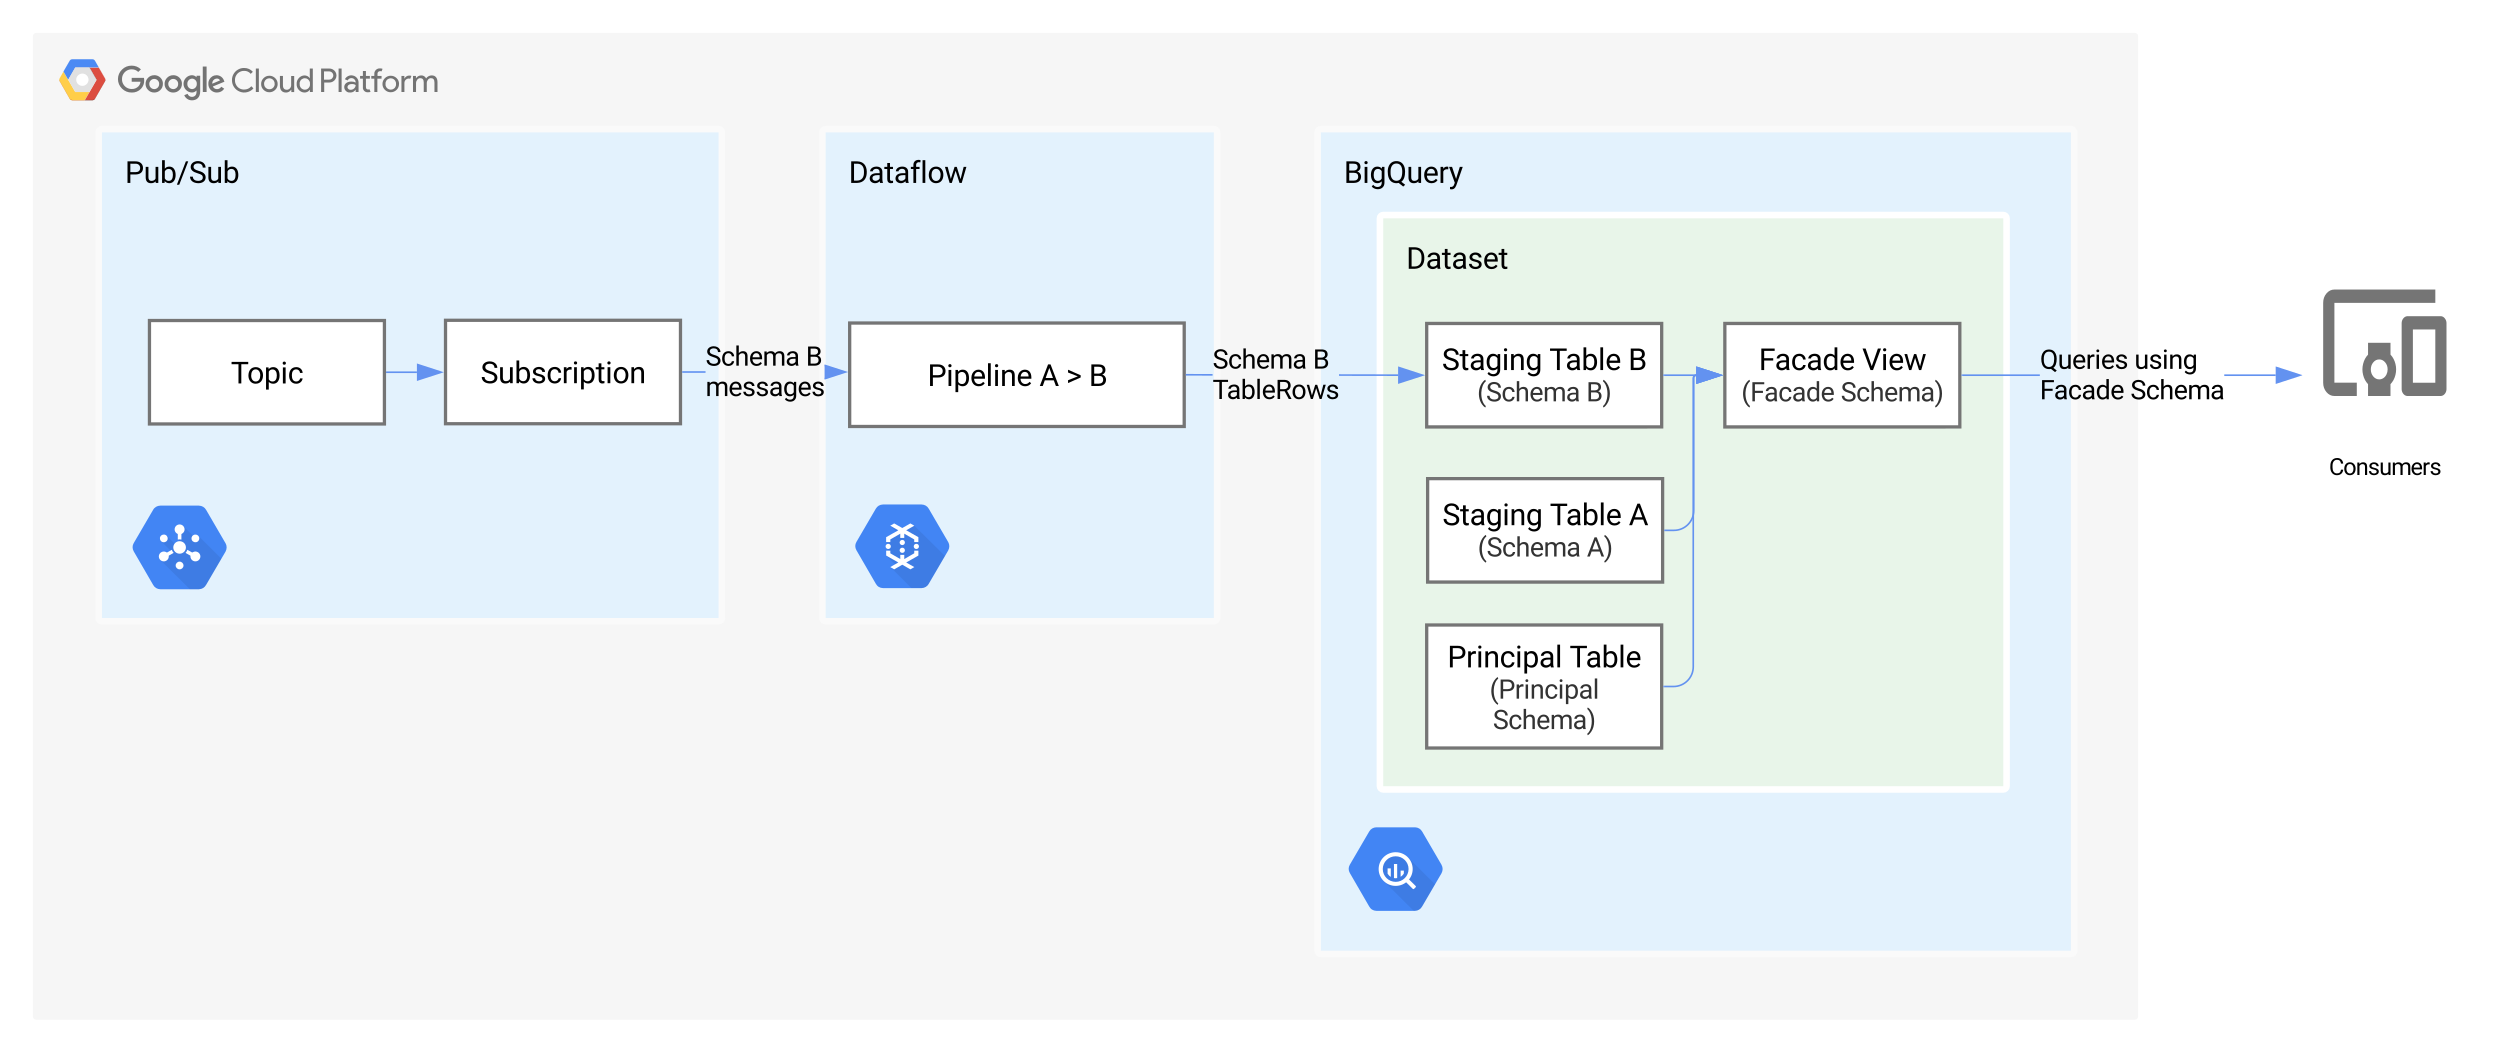 <svg xmlns="http://www.w3.org/2000/svg" xmlns:xlink="http://www.w3.org/1999/xlink" xmlns:lucid="lucid" width="1520" height="640"><g transform="translate(0 0)" lucid:page-tab-id="0_0"><path d="M20 22c0-1.1.9-2 2-2h1276c1.1 0 2 .9 2 2v596c0 1.1-.9 2-2 2H22c-1.1 0-2-.9-2-2z" fill="#f6f6f6"/><path d="M71.72 48.08c.02-2.27.85-4.2 2.48-5.8 1.64-1.6 3.6-2.38 5.87-2.37 1.06 0 2.07.18 3.03.57.97.4 1.84.96 2.58 1.7l-1.63 1.56c-1.13-1.07-2.44-1.6-3.98-1.6-1.06 0-2.07.27-3 .8-.9.55-1.63 1.28-2.15 2.2-.53.93-.76 1.93-.74 3-.02 1.05.2 2.05.74 2.97.52.93 1.24 1.66 2.16 2.2.92.54 1.93.8 3 .8.77.04 1.5-.1 2.22-.37.7-.3 1.33-.7 1.9-1.26.72-.8 1.14-1.73 1.2-2.8h-5.33v-2.33h7.47c.1.46.14.93.14 1.4.07 2-.6 3.75-1.95 5.23-.74.77-1.6 1.35-2.58 1.75-1 .4-2.02.58-3.08.54-2.28 0-4.23-.78-5.87-2.37-1.63-1.6-2.46-3.54-2.48-5.82zm0 0M93.75 45.73c-1.45 0-2.7.52-3.72 1.55C89 48.3 88.5 49.55 88.5 51c0 1.45.52 2.7 1.55 3.72 1.04 1.03 2.28 1.54 3.73 1.54 1.44 0 2.7-.52 3.72-1.54 1.04-1.03 1.54-2.27 1.54-3.73.03-.95-.2-1.84-.66-2.66-.46-.82-1.13-1.47-1.96-1.94-.83-.46-1.72-.7-2.67-.67zm0 8.45c-.55 0-1.06-.16-1.54-.45-.47-.3-.84-.68-1.1-1.17-.25-.5-.36-1.02-.34-1.58 0-.82.3-1.53.88-2.1.57-.6 1.28-.9 2.1-.9.84 0 1.58.3 2.15.9.57.57.87 1.28.87 2.1.02.56-.1 1.1-.35 1.58-.25.5-.62.88-1.1 1.18-.5.3-1 .44-1.57.45zM105.32 45.73c-1.45 0-2.7.52-3.72 1.55-1.04 1.03-1.54 2.27-1.54 3.73s.52 2.7 1.56 3.73c1.03 1.02 2.28 1.54 3.72 1.53 1.45 0 2.7-.52 3.73-1.54 1.04-1.03 1.54-2.27 1.54-3.73.04-.95-.2-1.84-.68-2.66-.48-.83-1.1-1.47-1.93-1.94-.84-.47-1.73-.7-2.68-.67zm0 8.45c-.55 0-1.08-.16-1.56-.45-.5-.3-.83-.68-1.08-1.17-.26-.5-.4-1.02-.37-1.58 0-.82.33-1.53.9-2.1.58-.6 1.3-.9 2.12-.9.83 0 1.54.3 2.12.9.57.57.87 1.28.87 2.1.03.56-.08 1.1-.33 1.58-.26.5-.62.88-1.1 1.18-.5.3-1 .44-1.55.45zM119.5 46.05v.86h-.08c-.37-.38-.78-.68-1.26-.88-.5-.2-1-.3-1.52-.3-1.4.07-2.62.6-3.6 1.63-.96 1.02-1.46 2.23-1.46 3.64 0 1.4.5 2.6 1.47 3.63.97 1.02 2.2 1.56 3.6 1.62.52.02 1.02-.08 1.5-.3.5-.2.93-.5 1.27-.9h.07v.76c0 2-1.1 3.1-2.84 3.1-.57-.02-1.1-.2-1.6-.53-.47-.34-.8-.78-1.02-1.33l-2 .84c.4.95 1 1.7 1.86 2.27.85.57 1.8.85 2.83.84 2.7 0 5-1.6 5-5.5v-9.45h-2.22zm-2.68 8.14c-.55-.02-1.06-.17-1.52-.46-.46-.3-.82-.68-1.08-1.17-.25-.5-.34-1-.32-1.55-.02-.55.07-1.08.32-1.57.26-.5.62-.88 1.08-1.18.46-.3.97-.45 1.52-.47.55.03 1.04.2 1.5.5.46.3.8.7 1.03 1.18.23.48.35 1 .3 1.54.02.53-.07 1.03-.3 1.5-.23.5-.6.88-1.03 1.18-.44.3-.97.46-1.5.5zm0 0M123.28 40.47h2.33v15.47h-2.3zM131.96 54.2c-.56 0-1.06-.13-1.52-.42-.46-.3-.8-.7-1.04-1.2l7.06-2.9-.25-.6c-.3-.98-.9-1.77-1.7-2.4-.84-.6-1.76-.93-2.8-.95-.92 0-1.8.23-2.6.7-.8.5-1.4 1.13-1.84 1.95-.43.82-.62 1.7-.57 2.6-.03.96.2 1.84.66 2.66.46.83 1.1 1.47 1.93 1.94.82.47 1.7.7 2.63.68.88 0 1.73-.2 2.5-.6.8-.43 1.4-1 1.9-1.73l-1.8-1.2c-.27.45-.64.8-1.1 1.07-.46.26-.94.4-1.47.4zm-.2-6.44c.43-.04.82.04 1.2.25.35.2.63.5.8.88l-4.7 2c-.05-.53.04-1.02.27-1.5.23-.47.56-.85 1-1.14.43-.3.9-.45 1.44-.48zm0 0M141.04 48.8c-.02-1.34.28-2.6.94-3.76.67-1.16 1.57-2.08 2.74-2.74 1.17-.67 2.42-1 3.75-.96 1-.02 1.98.17 2.9.58.92.4 1.7 1 2.37 1.75l-1.3 1.24c-.47-.6-1.07-1.06-1.78-1.38-.72-.32-1.43-.46-2.2-.43-1.03-.03-2 .22-2.87.73-.88.5-1.57 1.2-2.05 2.1-.5.9-.72 1.85-.67 2.87-.04 1 .2 1.95.7 2.84.47.88 1.14 1.58 2 2.08.9.5 1.83.75 2.84.73.85 0 1.66-.17 2.42-.5.76-.36 1.42-.85 1.98-1.5l1.28 1.3c-1.03 1.15-2.27 1.9-3.8 2.28-1.5.38-2.98.3-4.43-.26-1.45-.55-2.64-1.46-3.52-2.74-.87-1.27-1.3-2.68-1.3-4.23zm0 0M155.55 55.94V41.66h1.84v14.28zM168.83 51.05c0 1.4-.5 2.58-1.48 3.56-1 .98-2.18 1.48-3.56 1.48-1.4 0-2.56-.5-3.55-1.47-1-.98-1.48-2.16-1.48-3.55 0-1.38.5-2.57 1.48-3.55 1-.98 2.16-1.47 3.54-1.47 1.37 0 2.56.5 3.55 1.47 1 .98 1.48 2.17 1.48 3.55zm-1.84 0c.05-.72-.13-1.4-.52-2-.4-.6-.97-1.04-1.66-1.28-.7-.24-1.38-.24-2.07 0-.7.24-1.24.66-1.63 1.27-.4.62-.6 1.3-.53 2.02 0 .88.3 1.63.93 2.26.63.63 1.38.94 2.28.94.9 0 1.67-.3 2.3-.94.6-.63.93-1.38.93-2.27zM177.13 55.94v-1.36H177c-.33.53-.77.93-1.32 1.23-.55.3-1.15.46-1.77.46-2.52 0-3.72-1.7-3.72-4.1v-6h1.84v5.7c0 2 1 2.72 2.42 2.72.76-.06 1.4-.38 1.9-.97.5-.57.72-1.24.67-2v-5.4h1.85v9.77h-1.74zM180.37 51.05c-.07-1.35.37-2.53 1.27-3.54.9-1 2.02-1.56 3.38-1.65.66-.02 1.28.12 1.88.4.6.3 1.08.73 1.45 1.27h.07l-.07-1.36v-4.5h1.84v14.28h-1.78v-1.36h-.07c-.37.55-.85.97-1.45 1.27-.6.3-1.22.43-1.88.4-1.36-.08-2.5-.64-3.38-1.65-.9-1-1.34-2.2-1.27-3.55zm8.07 0c.1-.72-.06-1.4-.46-2.02-.4-.62-.92-1.04-1.6-1.3-.7-.23-1.4-.23-2.08.02-.7.24-1.24.66-1.63 1.28-.4.63-.55 1.3-.46 2.02-.08.73.08 1.4.47 2.02.4.62.94 1.05 1.63 1.3.7.24 1.38.24 2.07 0 .7-.25 1.22-.68 1.6-1.3.4-.62.57-1.3.47-2.02zM195.23 55.94V41.66h4.88c.8-.03 1.52.15 2.2.52.7.37 1.23.9 1.65 1.55.4.67.6 1.4.62 2.18-.03.8-.2 1.5-.62 2.18-.42.67-.95 1.2-1.64 1.56-.68.37-1.4.54-2.2.52h-3v5.78h-1.85zm4.9-7.54c.7 0 1.3-.24 1.77-.73.48-.5.74-1.08.74-1.76 0-.68-.26-1.27-.74-1.76-.48-.48-1.08-.73-1.77-.73H197v5h3.08zM205.86 55.94V41.66h1.84v14.28zM209.28 53c0-2.23 2-3.42 4.3-3.42.95-.02 1.84.18 2.67.6v-.28c-.05-.6-.25-1.1-.64-1.54-.38-.44-.84-.72-1.42-.83-.57-.12-1.13-.05-1.66.2-.52.26-.92.65-1.17 1.17l-1.68-.72c.46-.9 1.15-1.54 2.05-1.96.9-.43 1.84-.53 2.83-.3 1 .2 1.8.7 2.44 1.47.63.75.95 1.64 1 2.64v5.9h-1.75v-1.36h-.1c-.34.55-.8.97-1.37 1.27-.58.3-1.2.43-1.84.4-.62.07-1.2-.04-1.77-.3-.58-.3-1-.7-1.36-1.23-.33-.52-.52-1.1-.52-1.73zm7-1.27c-.72-.47-1.48-.68-2.33-.63-1.93 0-2.7 1-2.7 1.93.06.5.3.88.68 1.18.4.3.82.44 1.3.38.8 0 1.5-.27 2.08-.82.58-.55.9-1.23.95-2.03zM220.64 52.97v-5.13h-1.72v-1.68h1.72v-3h1.84v3h2.4v1.68h-2.4v5c0 1.1.5 1.58 1.34 1.58.3.02.55-.03.83-.15l.64 1.57c-.5.2-.98.28-1.48.26-.58.07-1.13-.03-1.66-.3s-.92-.66-1.2-1.18c-.27-.52-.4-1.07-.32-1.65zM232.6 41.84l-.62 1.57c-.27-.1-.53-.16-.82-.15-.3-.02-.58.04-.86.2-.27.14-.48.35-.62.62-.13.27-.18.55-.16.86v1.23h2.46v1.68h-2.55v8.1h-1.84v-8.1h-1.85v-1.68h1.84v-1.3c-.03-.6.1-1.18.43-1.7.32-.54.76-.95 1.3-1.23.56-.3 1.13-.4 1.76-.35.52-.03 1.02.06 1.5.26zM242.6 51.05c0 1.4-.47 2.58-1.46 3.56-1 .98-2.2 1.48-3.57 1.48-1.38 0-2.57-.5-3.56-1.47-.98-.98-1.47-2.16-1.47-3.55 0-1.38.5-2.57 1.48-3.55 1-.98 2.2-1.47 3.57-1.47 1.38 0 2.58.5 3.57 1.47 1 .98 1.47 2.17 1.47 3.55zm-1.83 0c.07-.72-.12-1.4-.5-2-.4-.6-.97-1.04-1.66-1.28-.68-.24-1.37-.24-2.06 0-.7.24-1.27.66-1.66 1.27-.4.62-.57 1.3-.5 2.02-.07.72.1 1.4.5 2 .4.6.97 1.04 1.66 1.28.7.23 1.38.23 2.07 0 .7-.24 1.27-.67 1.66-1.28.4-.6.58-1.28.5-2zM244.08 55.94v-9.77h1.77v1.6h.07c.25-.55.67-1 1.17-1.33.5-.33 1.07-.5 1.67-.5.5-.03.95.05 1.38.23l-.7 1.7c-.33-.1-.65-.14-1-.13-.48.02-.92.16-1.33.43-.42.27-.74.6-.95 1.05-.2.43-.32.9-.27 1.38v5.34zm0 0M251.14 46.16h1.75v1.36h.08c.35-.5.78-.9 1.3-1.2.54-.3 1.12-.45 1.72-.47.66-.05 1.26.1 1.84.43.57.35.98.83 1.24 1.44.37-.6.87-1.05 1.47-1.38.6-.34 1.26-.5 1.95-.5 2.4 0 3.5 1.7 3.5 4.12v5.98h-1.84v-5.7c0-2-.78-2.72-2.2-2.72-1.4 0-2.47 1.52-2.47 3v5.4h-1.85v-5.7c0-1.98-.78-2.7-2.18-2.7-1.4 0-2.5 1.52-2.5 3v5.4h-1.85v-9.76z" fill="#737373"/><path d="M54.38 55.95l-2.88 5h-7.52c-.34 0-.64-.1-.94-.26-.3-.18-.53-.4-.7-.7L36.3 49.4c-.17-.3-.26-.6-.26-.93 0-.34.1-.65.26-.94l2.3-4.05 2.85 5 4.32 7.47zm0 0" fill="#ffcc40"/><path d="M63.88 49.4L57.78 60c-.16.3-.4.52-.7.7-.3.16-.6.24-.93.24H51.5l2.88-5 4.32-7.47L54.38 41h5.68l3.77 6.54c.16.3.28.6.28.93 0 .33-.06.64-.22.93z" fill="#da4437"/><path d="M60.06 41h-14.3l-4.3 7.47-2.88-5 3.77-6.53c.16-.3.4-.52.7-.7.3-.16.6-.24.93-.24h12.17c.34 0 .64.08.94.25.3.17.52.4.68.7z" fill="#4284f3"/><path d="M54.38 41l4.32 7.47-4.32 7.48h-8.63l-4.3-7.48 4.3-7.48z" fill="#dfdfdf"/><path d="M46.33 48.47c0-2.06 1.68-3.74 3.75-3.74 2.07 0 3.75 1.68 3.75 3.74 0 2.06-1.68 3.74-3.75 3.74-2.07 0-3.75-1.67-3.75-3.73z" fill="#fff"/><path d="M42.35 37.1c.16-.3.4-.52.7-.7.3-.16.6-.24.93-.24h12.17c.34 0 .64.08.94.25.3.18.52.4.68.7l2.28 3.9-2.28-4.06c-.16-.3-.4-.52-.7-.7-.3-.16-.6-.24-.93-.24H43.98c-.34 0-.64.08-.94.25-.3.17-.53.4-.7.7l-3.76 6.53v.08z" fill="#fff" fill-opacity=".2"/><path d="M41.45 48.47l4.3-7.48H60.1l-.07-.17H45.75l-4.3 7.48" fill="#1a237e" fill-opacity=".2"/><path d="M36.28 47.7l2.3-4 2.87 5 4.3 7.47h8.56l.08-.16h-8.63l-4.3-7.53-2.87-5-2.33 4c-.18.3-.25.65-.23 1 .03-.28.12-.54.26-.78zm0 0" fill="#fff" fill-opacity=".2"/><path d="M51.6 60.78h-7.62c-.34 0-.64-.08-.94-.25-.3-.17-.53-.4-.7-.7L36.3 49.26c-.14-.27-.23-.55-.26-.85-.02.35.07.7.26 1L42.35 60c.16.3.4.52.7.7.3.16.6.24.93.24h7.52z" fill="#be360c"/><path d="M58.8 48.47L54.46 41h-.1l4.33 7.47zM63.88 49.25l-6.1 10.6c-.16.28-.4.5-.7.68-.3.17-.6.25-.93.25H51.6l-.1.16h4.65c.34 0 .64-.08.94-.25.3-.18.52-.4.68-.7l6.1-10.6c.18-.3.25-.63.23-1-.02.3-.1.6-.22.85zm0 0" fill="#3e2723"/><path d="M60.06 41.15l3.77 6.55c.14.27.23.55.25.85.03-.35-.07-.7-.25-1L60.06 41h-5.68l.1.15M54.38 56.1l4.4-7.63h-.08l-4.32 7.48-2.88 5h.1z" fill="#fff"/><path d="M63.88 47.54L60.06 41l-2.28-4.06c-.16-.3-.4-.52-.7-.7-.3-.16-.6-.24-.93-.24H43.98c-.34 0-.64.08-.94.25-.3.17-.53.4-.7.7l-6.06 10.6c-.17.28-.26.6-.26.93 0 .33.1.64.26.93L42.35 60c.16.3.4.52.7.7.3.16.6.24.93.24h12.17c.34 0 .64-.08.94-.25.3-.18.52-.4.68-.7l6.1-10.6c.16-.28.25-.6.25-.92 0-.34-.1-.65-.25-.94z" fill="url(#a)"/><path d="M500 80.5c0-1.1.9-2 2-2h236c1.1 0 2 .9 2 2v295.23c0 1.1-.9 2-2 2H502c-1.1 0-2-.9-2-2z" stroke="#fafafa" stroke-width="4" fill="#e3f2fd"/><use xlink:href="#b" transform="matrix(1,0,0,1,516,94.513) translate(0 16.699)"/><path d="M516.6 196.4H720v62.9H516.6z" stroke="#757575" stroke-width="2" fill="#fff"/><use xlink:href="#c" transform="matrix(1,0,0,1,521.588,201.408) translate(42.358 33.262)"/><use xlink:href="#d" transform="matrix(1,0,0,1,521.588,201.408) translate(110.377 33.262)"/><use xlink:href="#e" transform="matrix(1,0,0,1,521.588,201.408) translate(126.575 33.262)"/><use xlink:href="#f" transform="matrix(1,0,0,1,521.588,201.408) translate(140.436 33.262)"/><path d="M576.5 329.56l-11.8-20.23c-.9-1.63-2.5-2.55-4.4-2.6h-23.43c-1.9.05-3.5.97-4.4 2.6L520.7 329.5c-.93 1.58-.93 3.4 0 5.04l11.77 20.33c.9 1.68 2.45 2.64 4.4 2.7h23.44c1.9-.06 3.5-1.02 4.4-2.7l11.8-20.18c.9-1.7.9-3.52 0-5.14z" stroke="#000" stroke-opacity="0" fill="#4285f4"/><path d="M555.9 319.6l-7.27 1.68-7.36-1.67 4.04 4-6.53 6 1.7 1.7-1.6 2.05 2.04 1.97-2.13 2.47 6.18 6.06-3.68.9 12.9 12.8h6.15c1.9-.08 3.5-1.03 4.4-2.7l9.8-16.8z" stroke="#000" stroke-opacity="0" fill-opacity=".07"/><path d="M558.73 332.2c0 .88-.7 1.6-1.6 1.6-.87 0-1.58-.72-1.58-1.6 0-.86.7-1.57 1.6-1.57.87 0 1.58.7 1.58 1.58zM541.63 332.2c0 .88-.72 1.6-1.6 1.6-.87 0-1.6-.72-1.6-1.6 0-.86.73-1.57 1.6-1.57.88 0 1.6.7 1.6 1.58zM550.18 329.84c0 .87-.7 1.58-1.6 1.58-.87 0-1.6-.7-1.6-1.58 0-.87.73-1.58 1.6-1.58.9 0 1.6.7 1.6 1.58zM550.18 334.58c0 .87-.7 1.58-1.6 1.58-.87 0-1.6-.7-1.6-1.58 0-.87.73-1.58 1.6-1.58.9 0 1.6.7 1.6 1.58z" stroke="#000" stroke-opacity="0" fill="#fff"/><path d="M551 322.4l4.9-2.78-2.37-1.36h-.06l-4.88 2.78-4.9-2.78h-.05l-2.37 1.36 4.9 2.8-7.4 4.2v2.96h2.54v-1.6l6.05-3.5v2.6h2.43v-2.6l6.06 3.5v1.6h2.53v-2.97l-7.4-4.2zM555.86 336.4l-6.06 3.5v-2.54h-2.43v2.55l-6.05-3.5v-1.6h-2.53v2.97l7.4 4.2-4.92 2.8 2.37 1.37h.06l4.9-2.8 4.87 2.8h.06l2.37-1.36-4.92-2.8 7.4-4.2v-2.97h-2.52v1.6z" stroke="#000" stroke-opacity="0" fill="#fff"/><path d="M60 80.5c0-1.1.9-2 2-2h374.9c1.12 0 2 .9 2 2v295.23c0 1.1-.88 2-2 2H62c-1.1 0-2-.9-2-2z" stroke="#fafafa" stroke-width="4" fill="#e3f2fd"/><use xlink:href="#g" transform="matrix(1,0,0,1,76,94.513) translate(0 16.699)"/><path d="M137.1 330.25l-11.77-20.23c-.92-1.63-2.52-2.54-4.4-2.6H97.47c-1.9.06-3.5.97-4.4 2.6L81.3 330.2c-.92 1.58-.92 3.4 0 5.03l11.78 20.34c.9 1.67 2.46 2.64 4.4 2.7h23.44c1.9-.06 3.5-1.03 4.4-2.7l11.8-20.18c.9-1.7.9-3.52 0-5.15z" stroke="#000" stroke-opacity="0" fill="#4285f4"/><path d="M120.46 325.65l-2.6.57-6.53-6.46-2.08 3.85-1.15 4.47 1.93 1.9-3.67.76-5.05-5-3.44 3.23 6.3 6.23-6.67 5.26 17.95 17.8h5.5c1.88-.1 3.48-1.05 4.4-2.7l9.24-15.9z" stroke="#000" stroke-opacity="0" fill-opacity=".07"/><path d="M117.62 325.33c1.14-.65 2.6-.27 3.24.86.66 1.1.27 2.55-.87 3.2-1.14.65-2.6.26-3.25-.86-.66-1.13-.27-2.57.87-3.2M98.4 329.38c-1.13-.65-1.52-2.1-.86-3.2.65-1.13 2.1-1.52 3.24-.87 1.14.66 1.53 2.1.87 3.22-.65 1.13-2.1 1.5-3.24.86M111.57 343.82c0 1.3-1.06 2.35-2.38 2.34-1.32 0-2.38-1.05-2.38-2.35s1.07-2.34 2.38-2.34c1.3 0 2.37 1.06 2.37 2.35M109.2 327.95c.4 0 .72.04 1.1.12v-6.2h-2.2v6.2c.38-.08.7-.12 1.1-.12zM113.92 334.28c-.24.73-.58 1.32-1.1 1.88l5.44 3.1 1.1-1.9zM104.48 334.28l-5.44 3.1 1.1 1.87 5.44-3.1c-.53-.55-.87-1.14-1.1-1.87zM113.04 332.84c0 2.1-1.72 3.8-3.84 3.8s-3.84-1.7-3.84-3.8c0-2.1 1.72-3.8 3.84-3.8s3.84 1.7 3.84 3.8" stroke="#000" stroke-opacity="0" fill="#fff"/><path d="M98.1 335.74c1.43-.83 3.27-.34 4.1 1.1.84 1.42.35 3.24-1.1 4.07-1.44.84-3.28.35-4.12-1.08-.83-1.43-.34-3.26 1.1-4.08M117.3 340.9c-1.45-.8-1.94-2.64-1.1-4.07.82-1.43 2.67-1.92 4.1-1.1 1.46.83 1.95 2.66 1.12 4.1-.83 1.42-2.68 1.9-4.12 1.08M112.22 321.86c0 1.64-1.35 2.98-3.02 2.98s-3.02-1.34-3.02-2.98c0-1.65 1.35-3 3.02-3s3.02 1.35 3.02 3" stroke="#000" stroke-opacity="0" fill="#fff"/><path d="M270.87 194.73h142.86v62.9H270.87z" stroke="#757575" stroke-width="2" fill="#fff"/><use xlink:href="#h" transform="matrix(1,0,0,1,275.866,199.733) translate(16.297 33.262)"/><path d="M235.23 226.32h18.25M235.24 226.32h-.5" stroke="#6392f0" fill="none"/><path d="M268.25 226.32l-14.27 4.63v-9.27z" stroke="#6392f0" fill="#6392f0"/><path d="M801.1 80.5c0-1.1.88-2 2-2h456c1.1 0 2 .9 2 2V578c0 1.1-.9 2-2 2h-456c-1.12 0-2-.9-2-2z" stroke="#fafafa" stroke-width="4" fill="#e3f2fd"/><use xlink:href="#i" transform="matrix(1,0,0,1,817.088,94.513) translate(0 16.699)"/><path d="M876.45 525.8l-11.77-20.2c-.92-1.63-2.52-2.55-4.4-2.6h-23.43c-1.88.05-3.48.97-4.4 2.6l-11.76 20.15c-.93 1.58-.93 3.4 0 5.03l11.76 20.32c.9 1.68 2.45 2.64 4.4 2.7h23.42c1.88-.06 3.48-1.02 4.4-2.7l11.77-20.16c.9-1.68.9-3.5 0-5.13z" stroke="#000" stroke-opacity="0" fill="#4285f4"/><path d="M864.68 551.1l7.84-13.45L856 521.27l-7.44-1.96-6.64 2.45-2.6 6.62 2.07 7.4 18.17 18h.73c1.9-.06 3.5-1.03 4.38-2.68z" stroke="#000" stroke-opacity="0" fill-opacity=".07"/><path d="M848.56 518.15c-5.7 0-10.34 4.58-10.34 10.23 0 5.66 4.64 10.24 10.34 10.24s10.35-4.58 10.35-10.24c0-5.65-4.63-10.23-10.34-10.23m0 18.02c-4.34 0-7.84-3.48-7.84-7.8 0-4.27 3.5-7.75 7.84-7.75 4.35 0 7.84 3.48 7.84 7.76 0 4.3-3.5 7.8-7.84 7.8" stroke="#000" stroke-opacity="0" fill="#fff"/><path d="M843.66 528v3.18c.5.84 1.1 1.46 1.95 1.97V528zM847.53 525.3v8.58c.67.13 1.27.13 1.95 0v-8.58zM851.58 529.32v3.78c.86-.54 1.47-1.18 1.96-2.06v-1.72zM856 534.7l-1.06 1.06c-.2.2-.2.5 0 .68l4.06 4.02c.2.2.5.2.7 0l1.06-1.06c.2-.2.2-.48 0-.68l-4.07-4.02c-.2-.2-.5-.2-.7 0" stroke="#000" stroke-opacity="0" fill="#fff"/><path d="M839 132.73c0-1.1.9-2 2-2h377c1.1 0 2 .9 2 2V478c0 1.1-.9 2-2 2H841c-1.1 0-2-.9-2-2z" stroke="#fff" stroke-width="4" fill="#e8f5e9"/><use xlink:href="#j" transform="matrix(1,0,0,1,855,146.733) translate(0 16.699)"/><path d="M850.05 227.6v1l-35.93-.07v-1zm-112.8-.2v1l-15.75-.04v-1zM721.5 227.36v1h-.5v-1zM864.8 228.12l-14.26 4.6v-9.26z" fill="#6392f0"/><path d="M866.43 228.12l-16.4 5.3.03-10.65zm-15.4 3.92l12.16-3.92-12.15-3.97z" fill="#6392f0"/><use xlink:href="#k" transform="matrix(1,0,0,1,737.251,209.468) translate(0 14.638)"/><use xlink:href="#l" transform="matrix(1,0,0,1,737.251,209.468) translate(60.985 14.638)"/><use xlink:href="#m" transform="matrix(1,0,0,1,737.251,209.468) translate(0 33.127)"/><path d="M428.97 226.68h-13.74v-1h13.74z" fill="#6392f0"/><path d="M415.24 226.68h-.5v-1h.5zM513.97 226.18l-12.62 4.1v-8.2z" fill="#6392f0"/><path d="M515.6 226.18l-14.25 4.63v-1.05l11-3.57-11-3.57v-1.04z" fill="#6392f0"/><use xlink:href="#k" transform="matrix(1,0,0,1,428.967,207.692) translate(0 14.638)"/><use xlink:href="#n" transform="matrix(1,0,0,1,428.967,207.692) translate(60.985 14.638)"/><use xlink:href="#o" transform="matrix(1,0,0,1,428.967,207.692) translate(0 33.127)"/><path d="M90.87 194.87h142.86v62.9H90.87z" stroke="#757575" stroke-width="2" fill="#fff"/><use xlink:href="#p" transform="matrix(1,0,0,1,95.866,199.868) translate(44.488 33.262)"/><path d="M867.43 196.67h142.87v62.9H867.43z" stroke="#757575" stroke-width="2" fill="#fff"/><use xlink:href="#q" transform="matrix(1,0,0,1,872.429,201.672) translate(4.247 23.324)"/><use xlink:href="#r" transform="matrix(1,0,0,1,872.429,201.672) translate(69.55 23.324)"/><use xlink:href="#s" transform="matrix(1,0,0,1,872.429,201.672) translate(117.547 23.324)"/><use xlink:href="#t" transform="matrix(1,0,0,1,872.429,201.672) translate(25.657 42.356)"/><use xlink:href="#u" transform="matrix(1,0,0,1,872.429,201.672) translate(92.035 42.356)"/><path d="M1048.7 196.67h142.87v62.9H1048.7z" stroke="#757575" stroke-width="2" fill="#fff"/><use xlink:href="#v" transform="matrix(1,0,0,1,1053.705,201.672) translate(15.66 23.324)"/><use xlink:href="#w" transform="matrix(1,0,0,1,1053.705,201.672) translate(78.458 23.324)"/><use xlink:href="#x" transform="matrix(1,0,0,1,1053.705,201.672) translate(4.999 42.356)"/><use xlink:href="#y" transform="matrix(1,0,0,1,1053.705,201.672) translate(65.437 42.356)"/><path d="M1011.8 228.12h19.52" stroke="#6392f0" fill="none"/><path d="M1011.8 228.62h-.5v-1h.5z" fill="#6392f0"/><path d="M1046.1 228.12l-14.28 4.64v-9.27z" stroke="#6392f0" fill="#6392f0"/><path d="M867.43 380h142.87v74.8H867.43z" stroke="#757575" stroke-width="2" fill="#fff"/><use xlink:href="#z" transform="matrix(1,0,0,1,872.429,385) translate(7.604 20.762)"/><use xlink:href="#A" transform="matrix(1,0,0,1,872.429,385) translate(81.854 20.762)"/><use xlink:href="#B" transform="matrix(1,0,0,1,872.429,385) translate(33.215 39.794)"/><use xlink:href="#C" transform="matrix(1,0,0,1,872.429,385) translate(35.218 58.283)"/><path d="M1240.22 228.62h-47.15v-1h47.15zm143.4 0h-31.27v-1h31.27z" fill="#6392f0"/><path d="M1193.08 228.62h-.5v-1h.5zM1398.38 228.12l-14.26 4.64v-9.27z" fill="#6392f0"/><path d="M1400 228.12l-16.38 5.33V222.8zm-15.38 3.95l12.14-3.95-12.14-3.94z" fill="#6392f0"/><g><use xlink:href="#D" transform="matrix(1,0,0,1,1240.223,209.633) translate(0 14.638)"/><use xlink:href="#E" transform="matrix(1,0,0,1,1240.223,209.633) translate(57.472 14.638)"/><use xlink:href="#F" transform="matrix(1,0,0,1,1240.223,209.633) translate(0 33.127)"/><use xlink:href="#G" transform="matrix(1,0,0,1,1240.223,209.633) translate(55.045 33.127)"/></g><path d="M1011.8 417.4h5.7c6.63 0 12-5.37 12-12V229.94c0-1 .82-1.82 1.82-1.82" stroke="#6392f0" fill="none"/><path d="M1011.8 417.9h-.5v-1h.5z" fill="#6392f0"/><path d="M1046.1 228.12l-14.28 4.64v-9.27z" stroke="#6392f0" fill="#6392f0"/><g filter="url(#H)"><path d="M1400 150.08c0-1.1.9-2 2-2h96c1.1 0 2 .9 2 2v154.65c0 1.1-.9 2-2 2h-96c-1.1 0-2-.9-2-2z" fill="#fff"/><path d="M1419.32 183.14h61.36v-8.1h-61.36c-1.88 0-3.5.8-4.83 2.38-1.34 1.58-2 3.5-2 5.72v48.54c0 2.23.66 4.14 2 5.72 1.33 1.58 2.93 2.37 4.82 2.37h13.63v-8.1h-13.63zm34.1 24.27h-13.65v7.2c-1.46 1.55-2.46 3.42-3 5.65-.56 2.22-.56 4.45 0 6.68.54 2.22 1.54 4.1 3 5.63v7.2h13.64v-7.2c1.47-1.53 2.47-3.4 3.02-5.63.55-2.23.55-4.46 0-6.68-.55-2.23-1.55-4.1-3-5.64zm-6.83 22.26c-1.42 0-2.63-.6-3.63-1.78-1-1.2-1.5-2.62-1.5-4.3 0-1.67.5-3.1 1.5-4.28 1-1.2 2.2-1.78 3.62-1.78 1.4 0 2.6.6 3.6 1.78 1 1.18 1.5 2.6 1.5 4.3 0 1.08-.22 2.08-.68 3.02-.46.94-1.07 1.7-1.87 2.23-.8.54-1.65.8-2.56.8zm37.5-38.43h-20.46c-.92.08-1.7.5-2.35 1.26-.65.76-1 1.7-1.07 2.77v40.45c.06 1.1.42 2.02 1.07 2.8.64.76 1.42 1.17 2.34 1.25h20.45c.9-.08 1.7-.5 2.34-1.26.64-.76 1-1.7 1.06-2.78v-40.45c-.06-1.08-.42-2-1.07-2.78-.64-.78-1.43-1.2-2.34-1.27zm-3.42 40.45h-13.63v-32.36h13.63z" fill="#757575"/><use xlink:href="#I" transform="matrix(1,0,0,1,1400,259.733) translate(15.998 28.058)"/></g><path d="M868 291h142.87v62.9H868z" stroke="#757575" stroke-width="2" fill="#fff"/><g><use xlink:href="#q" transform="matrix(1,0,0,1,873,296) translate(3.979 23.324)"/><use xlink:href="#r" transform="matrix(1,0,0,1,873,296) translate(69.282 23.324)"/><use xlink:href="#J" transform="matrix(1,0,0,1,873,296) translate(117.279 23.324)"/><use xlink:href="#t" transform="matrix(1,0,0,1,873,296) translate(25.422 42.356)"/><use xlink:href="#K" transform="matrix(1,0,0,1,873,296) translate(91.8 42.356)"/></g><path d="M1012.37 322.45h5.42c6.6 0 12-5.37 12-12v-80.8c0-.84.67-1.53 1.52-1.53" stroke="#6392f0" fill="none"/><path d="M1012.38 322.95h-.5v-1h.5z" fill="#6392f0"/><path d="M1046.1 228.12l-14.28 4.64v-9.27z" stroke="#6392f0" fill="#6392f0"/><defs><radialGradient gradientUnits="userSpaceOnUse" id="a" fx="-148792.8" fy="160778" cx="150112.8" cy="-160138" r="13849.6"><stop offset="0%" stop-color="#fff" stop-opacity=".1"/><stop offset="100%" stop-color="#fff" stop-opacity="0"/></radialGradient><path d="M1222-777c17 480-206 763-650 777H169v-1456h411c408 9 627 269 642 679zm-190 4c3-312-149-522-447-525H361v1141h202c308 0 473-209 469-531v-85" id="L"/><path d="M561-1102c238-4 403 126 403 351v498c0 99 13 178 38 237V0H808c-11-21-19-59-26-114C696-25 593 20 474 20c-199 0-368-130-365-320 4-251 214-359 490-356h180v-85c-1-135-86-212-229-212-115 0-232 67-233 171H131c20-205 206-316 430-320zM294-326c0 117 90 185 207 185 122 0 239-75 278-162v-222H634c-227 0-340 66-340 199" id="M"/><path d="M456 20C285 20 205-92 206-268v-671H9v-143h197v-262h185v262h202v143H391v671c-9 125 92 149 207 118V0c-49 13-96 20-142 20" id="N"/><path d="M704-1390c-164-38-297 28-288 194v114h231v143H416V0H231v-939H60v-143h171v-111c-12-274 208-416 483-347" id="O"/><path d="M341 0H156v-1536h185V0" id="P"/><path d="M584 20C278 26 81-227 91-551c10-320 175-545 491-551 308-5 503 247 494 573-9 322-175 543-492 549zm-2-970c-208 0-305 185-305 421 0 216 106 398 307 398 211 0 307-186 307-420 0-214-109-399-309-399" id="Q"/><path d="M1098-255l208-827h185L1176 0h-150L763-820 507 0H357L43-1082h184l213 810 252-810h149" id="R"/><g id="b"><use transform="matrix(0.009,0,0,0.009,0,0)" xlink:href="#L"/><use transform="matrix(0.009,0,0,0.009,11.804,0)" xlink:href="#M"/><use transform="matrix(0.009,0,0,0.009,21.595,0)" xlink:href="#N"/><use transform="matrix(0.009,0,0,0.009,27.475,0)" xlink:href="#M"/><use transform="matrix(0.009,0,0,0.009,37.266,0)" xlink:href="#O"/><use transform="matrix(0.009,0,0,0.009,43.515,0)" xlink:href="#P"/><use transform="matrix(0.009,0,0,0.009,47.883,0)" xlink:href="#Q"/><use transform="matrix(0.009,0,0,0.009,58.148,0)" xlink:href="#R"/></g><path d="M1216-1011c-1 297-202 441-512 441H361V0H169v-1456h537c297-6 510 164 510 445zm-192 2c1-178-126-288-307-289H361v571h345c196 1 318-92 318-282" id="S"/><path d="M341 0H156v-1082h185V0zm-91-1264c-68 0-108-42-109-105 0-62 41-107 109-107s110 44 110 107-42 105-110 105" id="T"/><path d="M632-1102c291 0 422 251 422 573 0 297-141 548-419 549-131 0-235-42-310-125v521H140v-1498h169l9 120c75-93 180-140 314-140zm-53 971c207 0 290-180 290-419 0-218-92-395-292-395-112 0-196 50-252 149v517c55 99 140 148 254 148" id="U"/><path d="M599-131c141 0 220-65 285-146l113 88C906-50 770 20 589 20 281 21 93-214 93-545c0-223 93-397 233-485 74-48 154-72 240-72 300 2 449 218 445 537v77H278c0 197 129 357 321 357zm227-509c-3-180-88-310-260-310-170 0-264 140-282 310h542" id="V"/><path d="M589-945c-131 0-219 81-264 174V0H140v-1082h175l6 136c83-104 191-156 324-156 229 0 346 129 346 387V0H806v-716c-2-153-65-229-217-229" id="W"/><g id="c"><use transform="matrix(0.009,0,0,0.009,0,0)" xlink:href="#S"/><use transform="matrix(0.009,0,0,0.009,11.355,0)" xlink:href="#T"/><use transform="matrix(0.009,0,0,0.009,15.724,0)" xlink:href="#U"/><use transform="matrix(0.009,0,0,0.009,25.822,0)" xlink:href="#V"/><use transform="matrix(0.009,0,0,0.009,35.358,0)" xlink:href="#P"/><use transform="matrix(0.009,0,0,0.009,39.727,0)" xlink:href="#T"/><use transform="matrix(0.009,0,0,0.009,44.095,0)" xlink:href="#W"/><use transform="matrix(0.009,0,0,0.009,54.026,0)" xlink:href="#V"/></g><path d="M973-380H363L226 0H28l556-1456h168L1309 0h-197zM421-538h495l-248-681" id="X"/><use transform="matrix(0.009,0,0,0.009,0,0)" xlink:href="#X" id="d"/><path d="M795-650L134-909v-190l854 378v146L134-196v-192" id="Y"/><use transform="matrix(0.009,0,0,0.009,0,0)" xlink:href="#Y" id="e"/><path d="M1160-420C1159-145 963 0 674 0H169v-1456h476c294-1 476 112 476 388 0 153-99 253-216 302 146 38 255 167 255 346zM678-157c171 2 289-95 289-261 0-175-95-263-286-263H361v524h317zm250-912c-2-172-104-229-283-229H361v463h290c157 3 278-84 277-234" id="Z"/><use transform="matrix(0.009,0,0,0.009,0,0)" xlink:href="#Z" id="f"/><path d="M491 20c-241-1-355-148-355-398v-704h185v699c0 164 67 246 200 246 141 0 235-53 282-158v-787h185V0H812l-4-107C736-22 630 20 491 20" id="aa"/><path d="M634-1102c292 0 422 254 422 573 0 298-143 547-420 549-137 0-242-48-317-145L310 0H140v-1536h185v573c75-93 178-139 309-139zm-44 965c207 0 281-175 281-413 0-224-79-395-283-395-122 0-210 57-263 170v468c57 113 145 170 265 170" id="ab"/><path d="M177 125H18l608-1581h158" id="ac"/><path d="M631-137c179 0 314-70 314-231 0-71-25-127-75-166s-141-77-272-115c-165-47-285-106-360-175s-112-154-112-255c0-245 231-397 495-397 206 0 369 89 449 218 43 68 65 142 65 223H942c0-184-129-283-321-283-172 0-299 76-301 236 0 59 26 109 76 150s135 78 256 113c205 59 345 116 436 256 35 53 50 119 50 193-2 256-231 398-507 390C333 12 90-129 80-422h193c0 187 160 285 358 285" id="ad"/><g id="g"><use transform="matrix(0.009,0,0,0.009,0,0)" xlink:href="#S"/><use transform="matrix(0.009,0,0,0.009,11.355,0)" xlink:href="#aa"/><use transform="matrix(0.009,0,0,0.009,21.278,0)" xlink:href="#ab"/><use transform="matrix(0.009,0,0,0.009,31.377,0)" xlink:href="#ac"/><use transform="matrix(0.009,0,0,0.009,38.795,0)" xlink:href="#ad"/><use transform="matrix(0.009,0,0,0.009,49.474,0)" xlink:href="#aa"/><use transform="matrix(0.009,0,0,0.009,59.396,0)" xlink:href="#ab"/></g><path d="M538-131c121 0 232-49 232-156 0-50-20-88-56-117-73-60-334-92-420-143-92-55-162-110-162-238 0-190 192-317 400-317 223 0 414 129 413 338H759c0-108-110-186-227-186-119 0-215 53-215 159 0 45 18 78 53 101 76 52 331 90 416 139 98 57 169 115 169 251C955-92 760 20 538 20c-176 0-314-68-386-174-38-55-57-115-57-179h185c6 129 116 202 258 202" id="ae"/><path d="M277-555c0 244 77 420 297 424 127 2 249-93 255-210h175C980-127 805 20 574 20 258 20 81-222 92-562c11-319 164-533 481-540 237-5 426 165 431 392H829c-7-133-115-242-256-240-209 4-296 166-296 395" id="af"/><path d="M663-916c-163-27-288 18-338 148V0H140v-1082h180l3 125c61-97 147-145 258-145 36 0 63 5 82 14v172" id="ag"/><g id="h"><use transform="matrix(0.009,0,0,0.009,0,0)" xlink:href="#ad"/><use transform="matrix(0.009,0,0,0.009,10.679,0)" xlink:href="#aa"/><use transform="matrix(0.009,0,0,0.009,20.602,0)" xlink:href="#ab"/><use transform="matrix(0.009,0,0,0.009,30.7,0)" xlink:href="#ae"/><use transform="matrix(0.009,0,0,0.009,39.981,0)" xlink:href="#af"/><use transform="matrix(0.009,0,0,0.009,49.403,0)" xlink:href="#ag"/><use transform="matrix(0.009,0,0,0.009,55.494,0)" xlink:href="#T"/><use transform="matrix(0.009,0,0,0.009,59.862,0)" xlink:href="#U"/><use transform="matrix(0.009,0,0,0.009,69.961,0)" xlink:href="#N"/><use transform="matrix(0.009,0,0,0.009,75.841,0)" xlink:href="#T"/><use transform="matrix(0.009,0,0,0.009,80.209,0)" xlink:href="#Q"/><use transform="matrix(0.009,0,0,0.009,90.475,0)" xlink:href="#W"/></g><path d="M521 20C240 20 96-239 96-550c0-303 147-552 427-552 132 0 235 47 309 140l9-120h169V-26c4 277-183 454-459 452-165-1-334-81-400-187l96-111c79 98 176 147 291 147 180 1 288-109 286-290v-93C750-23 649 20 521 20zm48-965c-209 0-287 178-287 416 0 217 86 392 285 392 117 0 202-53 257-159v-494c-57-103-142-155-255-155" id="ah"/><path d="M1281-774c0 326-74 568-255 695l260 204-131 121L848 2C681 41 515 15 391-64 196-188 109-439 109-773c0-282 107-505 279-617 171-112 445-111 616-1 174 112 277 332 277 617zM696-143c312 0 393-279 393-632 0-307-114-536-395-536-268 0-393 232-393 523v107c-3 297 122 538 395 538" id="ai"/><path d="M494-271l252-811h198L509 167C425 381 299 474 84 421V271c167 16 242-37 283-173l41-110L22-1082h202" id="aj"/><g id="i"><use transform="matrix(0.009,0,0,0.009,0,0)" xlink:href="#Z"/><use transform="matrix(0.009,0,0,0.009,11.206,0)" xlink:href="#T"/><use transform="matrix(0.009,0,0,0.009,15.574,0)" xlink:href="#ah"/><use transform="matrix(0.009,0,0,0.009,25.673,0)" xlink:href="#ai"/><use transform="matrix(0.009,0,0,0.009,38.048,0)" xlink:href="#aa"/><use transform="matrix(0.009,0,0,0.009,47.971,0)" xlink:href="#V"/><use transform="matrix(0.009,0,0,0.009,57.507,0)" xlink:href="#ag"/><use transform="matrix(0.009,0,0,0.009,63.756,0)" xlink:href="#aj"/></g><g id="j"><use transform="matrix(0.009,0,0,0.009,0,0)" xlink:href="#L"/><use transform="matrix(0.009,0,0,0.009,11.804,0)" xlink:href="#M"/><use transform="matrix(0.009,0,0,0.009,21.595,0)" xlink:href="#N"/><use transform="matrix(0.009,0,0,0.009,27.475,0)" xlink:href="#M"/><use transform="matrix(0.009,0,0,0.009,37.266,0)" xlink:href="#ae"/><use transform="matrix(0.009,0,0,0.009,46.547,0)" xlink:href="#V"/><use transform="matrix(0.009,0,0,0.009,56.083,0)" xlink:href="#N"/></g><path d="M589-945c-131 0-219 81-264 174V0H140v-1536h185v585c82-101 189-151 320-151 229 0 346 129 346 387V0H806v-716c-2-153-65-229-217-229" id="ak"/><path d="M1240-945c-141 0-250 95-250 227V0H804v-709c0-157-77-236-231-236-121 0-204 52-249 155V0H139v-1082h175l5 120c79-93 186-140 321-140 151 0 254 58 309 174 69-98 181-174 345-174 237 0 362 126 362 377V0h-185v-714c-2-159-67-231-231-231" id="al"/><g id="k"><use transform="matrix(0.008,0,0,0.008,0,0)" xlink:href="#ad"/><use transform="matrix(0.008,0,0,0.008,9.36,0)" xlink:href="#af"/><use transform="matrix(0.008,0,0,0.008,17.619,0)" xlink:href="#ak"/><use transform="matrix(0.008,0,0,0.008,26.309,0)" xlink:href="#V"/><use transform="matrix(0.008,0,0,0.008,34.668,0)" xlink:href="#al"/><use transform="matrix(0.008,0,0,0.008,48.497,0)" xlink:href="#M"/></g><use transform="matrix(0.008,0,0,0.008,0,0)" xlink:href="#Z" id="l"/><path d="M1175-1298H707V0H516v-1298H49v-158h1126v158" id="am"/><path d="M1161-1018c0 201-122 330-278 388l342 618V0h-206L703-589H361V0H168v-1456h482c310-2 511 139 511 438zm-193 0c0-187-120-280-313-280H361v552h295c179 3 313-101 312-272" id="an"/><g id="m"><use transform="matrix(0.008,0,0,0.008,0,0)" xlink:href="#am"/><use transform="matrix(0.008,0,0,0.008,8.544,0)" xlink:href="#M"/><use transform="matrix(0.008,0,0,0.008,17.126,0)" xlink:href="#ab"/><use transform="matrix(0.008,0,0,0.008,25.978,0)" xlink:href="#P"/><use transform="matrix(0.008,0,0,0.008,29.807,0)" xlink:href="#V"/><use transform="matrix(0.008,0,0,0.008,38.166,0)" xlink:href="#an"/><use transform="matrix(0.008,0,0,0.008,47.88,0)" xlink:href="#Q"/><use transform="matrix(0.008,0,0,0.008,56.879,0)" xlink:href="#R"/><use transform="matrix(0.008,0,0,0.008,68.735,0)" xlink:href="#ae"/></g><use transform="matrix(0.008,0,0,0.008,0,0)" xlink:href="#Z" id="n"/><g id="o"><use transform="matrix(0.008,0,0,0.008,0,0)" xlink:href="#al"/><use transform="matrix(0.008,0,0,0.008,13.829,0)" xlink:href="#V"/><use transform="matrix(0.008,0,0,0.008,22.188,0)" xlink:href="#ae"/><use transform="matrix(0.008,0,0,0.008,30.323,0)" xlink:href="#ae"/><use transform="matrix(0.008,0,0,0.008,38.458,0)" xlink:href="#M"/><use transform="matrix(0.008,0,0,0.008,47.041,0)" xlink:href="#ah"/><use transform="matrix(0.008,0,0,0.008,55.892,0)" xlink:href="#V"/><use transform="matrix(0.008,0,0,0.008,64.251,0)" xlink:href="#ae"/></g><g id="p"><use transform="matrix(0.009,0,0,0.009,0,0)" xlink:href="#am"/><use transform="matrix(0.009,0,0,0.009,9.87,0)" xlink:href="#Q"/><use transform="matrix(0.009,0,0,0.009,20.136,0)" xlink:href="#U"/><use transform="matrix(0.009,0,0,0.009,30.234,0)" xlink:href="#T"/><use transform="matrix(0.009,0,0,0.009,34.603,0)" xlink:href="#af"/></g><g id="q"><use transform="matrix(0.009,0,0,0.009,0,0)" xlink:href="#ad"/><use transform="matrix(0.009,0,0,0.009,10.679,0)" xlink:href="#N"/><use transform="matrix(0.009,0,0,0.009,16.559,0)" xlink:href="#M"/><use transform="matrix(0.009,0,0,0.009,26.35,0)" xlink:href="#ah"/><use transform="matrix(0.009,0,0,0.009,36.448,0)" xlink:href="#T"/><use transform="matrix(0.009,0,0,0.009,40.816,0)" xlink:href="#W"/><use transform="matrix(0.009,0,0,0.009,50.748,0)" xlink:href="#ah"/></g><g id="r"><use transform="matrix(0.009,0,0,0.009,0,0)" xlink:href="#am"/><use transform="matrix(0.009,0,0,0.009,9.747,0)" xlink:href="#M"/><use transform="matrix(0.009,0,0,0.009,19.538,0)" xlink:href="#ab"/><use transform="matrix(0.009,0,0,0.009,29.637,0)" xlink:href="#P"/><use transform="matrix(0.009,0,0,0.009,34.005,0)" xlink:href="#V"/></g><use transform="matrix(0.009,0,0,0.009,0,0)" xlink:href="#Z" id="s"/><path fill="#333" d="M319-664C304-226 428 158 661 357l-38 113c-89-49-172-133-254-248C142-97 71-578 194-1025c67-244 240-513 429-618l38 122c-201 153-330 502-342 857" id="ao"/><path fill="#333" d="M631-137c179 0 314-70 314-231 0-71-25-127-75-166s-141-77-272-115c-165-47-285-106-360-175s-112-154-112-255c0-245 231-397 495-397 206 0 369 89 449 218 43 68 65 142 65 223H942c0-184-129-283-321-283-172 0-299 76-301 236 0 59 26 109 76 150s135 78 256 113c205 59 345 116 436 256 35 53 50 119 50 193-2 256-231 398-507 390C333 12 90-129 80-422h193c0 187 160 285 358 285" id="ap"/><path fill="#333" d="M277-555c0 244 77 420 297 424 127 2 249-93 255-210h175C980-127 805 20 574 20 258 20 81-222 92-562c11-319 164-533 481-540 237-5 426 165 431 392H829c-7-133-115-242-256-240-209 4-296 166-296 395" id="aq"/><path fill="#333" d="M589-945c-131 0-219 81-264 174V0H140v-1536h185v585c82-101 189-151 320-151 229 0 346 129 346 387V0H806v-716c-2-153-65-229-217-229" id="ar"/><path fill="#333" d="M599-131c141 0 220-65 285-146l113 88C906-50 770 20 589 20 281 21 93-214 93-545c0-223 93-397 233-485 74-48 154-72 240-72 300 2 449 218 445 537v77H278c0 197 129 357 321 357zm227-509c-3-180-88-310-260-310-170 0-264 140-282 310h542" id="as"/><path fill="#333" d="M1240-945c-141 0-250 95-250 227V0H804v-709c0-157-77-236-231-236-121 0-204 52-249 155V0H139v-1082h175l5 120c79-93 186-140 321-140 151 0 254 58 309 174 69-98 181-174 345-174 237 0 362 126 362 377V0h-185v-714c-2-159-67-231-231-231" id="at"/><path fill="#333" d="M561-1102c238-4 403 126 403 351v498c0 99 13 178 38 237V0H808c-11-21-19-59-26-114C696-25 593 20 474 20c-199 0-368-130-365-320 4-251 214-359 490-356h180v-85c-1-135-86-212-229-212-115 0-232 67-233 171H131c20-205 206-316 430-320zM294-326c0 117 90 185 207 185 122 0 239-75 278-162v-222H634c-227 0-340 66-340 199" id="au"/><g id="t"><use transform="matrix(0.008,0,0,0.008,0,0)" xlink:href="#ao"/><use transform="matrix(0.008,0,0,0.008,5.393,0)" xlink:href="#ap"/><use transform="matrix(0.008,0,0,0.008,14.753,0)" xlink:href="#aq"/><use transform="matrix(0.008,0,0,0.008,23.012,0)" xlink:href="#ar"/><use transform="matrix(0.008,0,0,0.008,31.702,0)" xlink:href="#as"/><use transform="matrix(0.008,0,0,0.008,40.061,0)" xlink:href="#at"/><use transform="matrix(0.008,0,0,0.008,53.889,0)" xlink:href="#au"/></g><path fill="#333" d="M1160-420C1159-145 963 0 674 0H169v-1456h476c294-1 476 112 476 388 0 153-99 253-216 302 146 38 255 167 255 346zM678-157c171 2 289-95 289-261 0-175-95-263-286-263H361v524h317zm250-912c-2-172-104-229-283-229H361v463h290c157 3 278-84 277-234" id="av"/><path fill="#333" d="M38 357C331 141 457-487 337-984c-53-219-157-429-299-546l39-113c190 106 362 378 431 621 75 268 76 597 0 868C440 88 266 365 77 470" id="aw"/><g id="u"><use transform="matrix(0.008,0,0,0.008,0,0)" xlink:href="#av"/><use transform="matrix(0.008,0,0,0.008,9.823,0)" xlink:href="#aw"/></g><path d="M972-643H361V0H169v-1456h902v158H361v498h611v157" id="ax"/><path d="M520 20C244 20 95-247 95-550c0-298 151-550 427-552 127 0 227 43 301 130v-564h185V0H838l-9-116C755-25 652 20 520 20zm48-965c-210 0-288 177-288 416 0 218 87 392 286 392 117 0 203-53 257-158v-497c-55-102-140-153-255-153" id="ay"/><g id="v"><use transform="matrix(0.009,0,0,0.009,0,0)" xlink:href="#ax"/><use transform="matrix(0.009,0,0,0.009,9.65,0)" xlink:href="#M"/><use transform="matrix(0.009,0,0,0.009,19.441,0)" xlink:href="#af"/><use transform="matrix(0.009,0,0,0.009,28.863,0)" xlink:href="#M"/><use transform="matrix(0.009,0,0,0.009,38.654,0)" xlink:href="#ay"/><use transform="matrix(0.009,0,0,0.009,48.806,0)" xlink:href="#V"/></g><path d="M651-255l416-1201h210L737 0H567L28-1456h209" id="az"/><g id="w"><use transform="matrix(0.009,0,0,0.009,0,0)" xlink:href="#az"/><use transform="matrix(0.009,0,0,0.009,11.452,0)" xlink:href="#T"/><use transform="matrix(0.009,0,0,0.009,15.82,0)" xlink:href="#V"/><use transform="matrix(0.009,0,0,0.009,25.356,0)" xlink:href="#R"/></g><path fill="#333" d="M972-643H361V0H169v-1456h902v158H361v498h611v157" id="aA"/><path fill="#333" d="M520 20C244 20 95-247 95-550c0-298 151-550 427-552 127 0 227 43 301 130v-564h185V0H838l-9-116C755-25 652 20 520 20zm48-965c-210 0-288 177-288 416 0 218 87 392 286 392 117 0 203-53 257-158v-497c-55-102-140-153-255-153" id="aB"/><g id="x"><use transform="matrix(0.008,0,0,0.008,0,0)" xlink:href="#ao"/><use transform="matrix(0.008,0,0,0.008,5.393,0)" xlink:href="#aA"/><use transform="matrix(0.008,0,0,0.008,13.852,0)" xlink:href="#au"/><use transform="matrix(0.008,0,0,0.008,22.434,0)" xlink:href="#aq"/><use transform="matrix(0.008,0,0,0.008,30.693,0)" xlink:href="#au"/><use transform="matrix(0.008,0,0,0.008,39.275,0)" xlink:href="#aB"/><use transform="matrix(0.008,0,0,0.008,48.173,0)" xlink:href="#as"/></g><g id="y"><use transform="matrix(0.008,0,0,0.008,0,0)" xlink:href="#ap"/><use transform="matrix(0.008,0,0,0.008,9.36,0)" xlink:href="#aq"/><use transform="matrix(0.008,0,0,0.008,17.619,0)" xlink:href="#ar"/><use transform="matrix(0.008,0,0,0.008,26.309,0)" xlink:href="#as"/><use transform="matrix(0.008,0,0,0.008,34.668,0)" xlink:href="#at"/><use transform="matrix(0.008,0,0,0.008,48.497,0)" xlink:href="#au"/><use transform="matrix(0.008,0,0,0.008,57.079,0)" xlink:href="#aw"/></g><g id="z"><use transform="matrix(0.009,0,0,0.009,0,0)" xlink:href="#S"/><use transform="matrix(0.009,0,0,0.009,11.355,0)" xlink:href="#ag"/><use transform="matrix(0.009,0,0,0.009,17.446,0)" xlink:href="#T"/><use transform="matrix(0.009,0,0,0.009,21.814,0)" xlink:href="#W"/><use transform="matrix(0.009,0,0,0.009,31.746,0)" xlink:href="#af"/><use transform="matrix(0.009,0,0,0.009,41.168,0)" xlink:href="#T"/><use transform="matrix(0.009,0,0,0.009,45.536,0)" xlink:href="#U"/><use transform="matrix(0.009,0,0,0.009,55.635,0)" xlink:href="#M"/><use transform="matrix(0.009,0,0,0.009,65.426,0)" xlink:href="#P"/></g><g id="A"><use transform="matrix(0.009,0,0,0.009,0,0)" xlink:href="#am"/><use transform="matrix(0.009,0,0,0.009,9.747,0)" xlink:href="#M"/><use transform="matrix(0.009,0,0,0.009,19.538,0)" xlink:href="#ab"/><use transform="matrix(0.009,0,0,0.009,29.637,0)" xlink:href="#P"/><use transform="matrix(0.009,0,0,0.009,34.005,0)" xlink:href="#V"/></g><path fill="#333" d="M1216-1011c-1 297-202 441-512 441H361V0H169v-1456h537c297-6 510 164 510 445zm-192 2c1-178-126-288-307-289H361v571h345c196 1 318-92 318-282" id="aC"/><path fill="#333" d="M663-916c-163-27-288 18-338 148V0H140v-1082h180l3 125c61-97 147-145 258-145 36 0 63 5 82 14v172" id="aD"/><path fill="#333" d="M341 0H156v-1082h185V0zm-91-1264c-68 0-108-42-109-105 0-62 41-107 109-107s110 44 110 107-42 105-110 105" id="aE"/><path fill="#333" d="M589-945c-131 0-219 81-264 174V0H140v-1082h175l6 136c83-104 191-156 324-156 229 0 346 129 346 387V0H806v-716c-2-153-65-229-217-229" id="aF"/><path fill="#333" d="M632-1102c291 0 422 251 422 573 0 297-141 548-419 549-131 0-235-42-310-125v521H140v-1498h169l9 120c75-93 180-140 314-140zm-53 971c207 0 290-180 290-419 0-218-92-395-292-395-112 0-196 50-252 149v517c55 99 140 148 254 148" id="aG"/><path fill="#333" d="M341 0H156v-1536h185V0" id="aH"/><g id="B"><use transform="matrix(0.008,0,0,0.008,0,0)" xlink:href="#ao"/><use transform="matrix(0.008,0,0,0.008,5.393,0)" xlink:href="#aC"/><use transform="matrix(0.008,0,0,0.008,15.346,0)" xlink:href="#aD"/><use transform="matrix(0.008,0,0,0.008,20.685,0)" xlink:href="#aE"/><use transform="matrix(0.008,0,0,0.008,24.514,0)" xlink:href="#aF"/><use transform="matrix(0.008,0,0,0.008,33.22,0)" xlink:href="#aq"/><use transform="matrix(0.008,0,0,0.008,41.478,0)" xlink:href="#aE"/><use transform="matrix(0.008,0,0,0.008,45.307,0)" xlink:href="#aG"/><use transform="matrix(0.008,0,0,0.008,54.159,0)" xlink:href="#au"/><use transform="matrix(0.008,0,0,0.008,62.741,0)" xlink:href="#aH"/></g><g id="C"><use transform="matrix(0.008,0,0,0.008,0,0)" xlink:href="#ap"/><use transform="matrix(0.008,0,0,0.008,9.36,0)" xlink:href="#aq"/><use transform="matrix(0.008,0,0,0.008,17.619,0)" xlink:href="#ar"/><use transform="matrix(0.008,0,0,0.008,26.309,0)" xlink:href="#as"/><use transform="matrix(0.008,0,0,0.008,34.668,0)" xlink:href="#at"/><use transform="matrix(0.008,0,0,0.008,48.497,0)" xlink:href="#au"/><use transform="matrix(0.008,0,0,0.008,57.079,0)" xlink:href="#aw"/></g><g id="D"><use transform="matrix(0.008,0,0,0.008,0,0)" xlink:href="#ai"/><use transform="matrix(0.008,0,0,0.008,10.847,0)" xlink:href="#aa"/><use transform="matrix(0.008,0,0,0.008,19.545,0)" xlink:href="#V"/><use transform="matrix(0.008,0,0,0.008,27.904,0)" xlink:href="#ag"/><use transform="matrix(0.008,0,0,0.008,33.243,0)" xlink:href="#T"/><use transform="matrix(0.008,0,0,0.008,37.072,0)" xlink:href="#V"/><use transform="matrix(0.008,0,0,0.008,45.43,0)" xlink:href="#ae"/></g><g id="E"><use transform="matrix(0.008,0,0,0.008,0,0)" xlink:href="#aa"/><use transform="matrix(0.008,0,0,0.008,8.698,0)" xlink:href="#ae"/><use transform="matrix(0.008,0,0,0.008,16.833,0)" xlink:href="#T"/><use transform="matrix(0.008,0,0,0.008,20.662,0)" xlink:href="#W"/><use transform="matrix(0.008,0,0,0.008,29.368,0)" xlink:href="#ah"/></g><g id="F"><use transform="matrix(0.008,0,0,0.008,0,0)" xlink:href="#ax"/><use transform="matrix(0.008,0,0,0.008,8.459,0)" xlink:href="#M"/><use transform="matrix(0.008,0,0,0.008,17.041,0)" xlink:href="#af"/><use transform="matrix(0.008,0,0,0.008,25.3,0)" xlink:href="#M"/><use transform="matrix(0.008,0,0,0.008,33.882,0)" xlink:href="#ay"/><use transform="matrix(0.008,0,0,0.008,42.78,0)" xlink:href="#V"/></g><g id="G"><use transform="matrix(0.008,0,0,0.008,0,0)" xlink:href="#ad"/><use transform="matrix(0.008,0,0,0.008,9.36,0)" xlink:href="#af"/><use transform="matrix(0.008,0,0,0.008,17.619,0)" xlink:href="#ak"/><use transform="matrix(0.008,0,0,0.008,26.309,0)" xlink:href="#V"/><use transform="matrix(0.008,0,0,0.008,34.668,0)" xlink:href="#al"/><use transform="matrix(0.008,0,0,0.008,48.497,0)" xlink:href="#M"/></g><path d="M688-137c238 0 323-102 359-325h193c-32 297-228 482-552 482-361 0-569-299-569-680 0-197 8-360 73-497 88-186 257-317 513-319 316-2 509 195 535 488h-193c-31-212-118-330-342-330-272 0-397 224-393 523v141c-3 282 115 517 376 517" id="aI"/><g id="I"><use transform="matrix(0.007,0,0,0.007,0,0)" xlink:href="#aI"/><use transform="matrix(0.007,0,0,0.007,8.679,0)" xlink:href="#Q"/><use transform="matrix(0.007,0,0,0.007,16.283,0)" xlink:href="#W"/><use transform="matrix(0.007,0,0,0.007,23.641,0)" xlink:href="#ae"/><use transform="matrix(0.007,0,0,0.007,30.516,0)" xlink:href="#aa"/><use transform="matrix(0.007,0,0,0.007,37.866,0)" xlink:href="#al"/><use transform="matrix(0.007,0,0,0.007,49.553,0)" xlink:href="#V"/><use transform="matrix(0.007,0,0,0.007,56.617,0)" xlink:href="#ag"/><use transform="matrix(0.007,0,0,0.007,61.129,0)" xlink:href="#ae"/></g><filter id="H" filterUnits="objectBoundingBox" x="-.01" y="0" width="1.03" height="1.02"><feOffset result="offOut" in="SourceAlpha" dy="1"/><feGaussianBlur result="blurOut" in="offOut" stdDeviation=".75"/><feColorMatrix result="colorOut" in="blurOut" values="0 0 0 0 0 0 0 0 0 0 0 0 0 0 0 0 0 0 0.4 0"/><feBlend in="SourceGraphic" in2="colorOut"/></filter><use transform="matrix(0.009,0,0,0.009,0,0)" xlink:href="#X" id="J"/><path fill="#333" d="M973-380H363L226 0H28l556-1456h168L1309 0h-197zM421-538h495l-248-681" id="aJ"/><g id="K"><use transform="matrix(0.008,0,0,0.008,0,0)" xlink:href="#aJ"/><use transform="matrix(0.008,0,0,0.008,10.293,0)" xlink:href="#aw"/></g></defs></g></svg>
